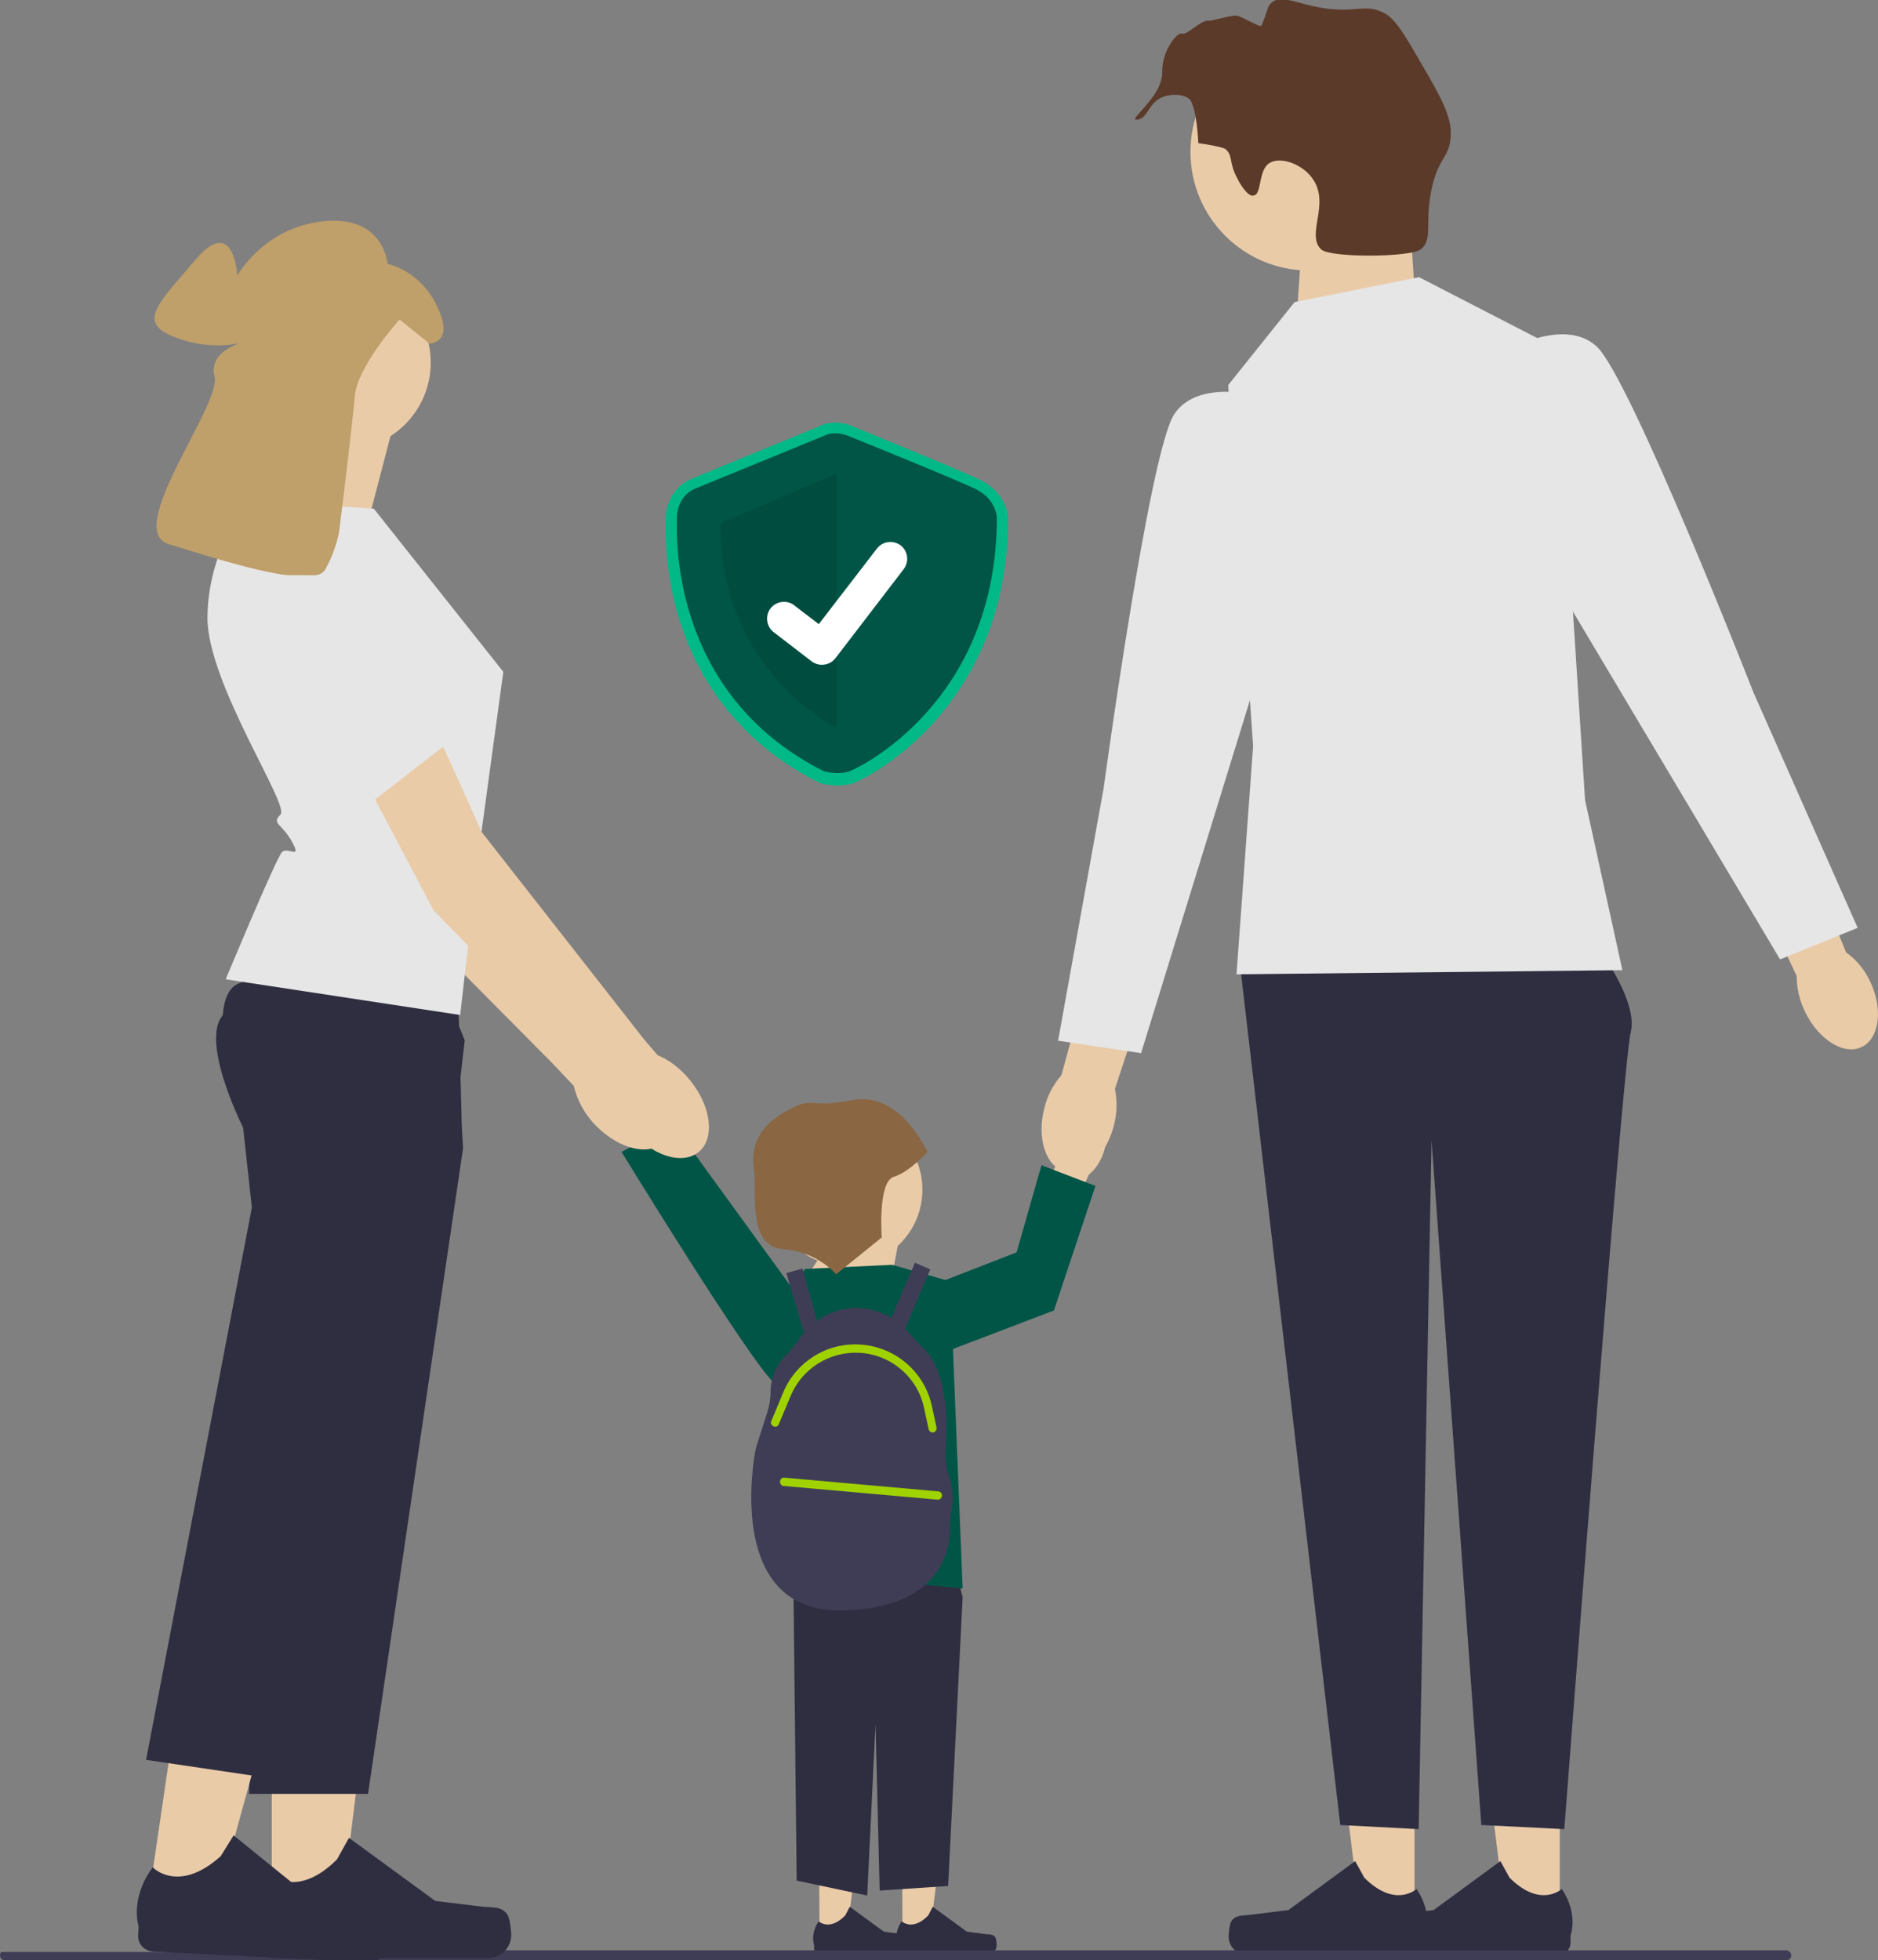 <?xml version="1.0" encoding="UTF-8"?>
<svg xmlns:xlink="http://www.w3.org/1999/xlink" xmlns="http://www.w3.org/2000/svg" version="1.1" id="Layer_1" x="0px" y="0px" viewBox="0 0 452.6 472.4" style="enable-background:new 0 0 452.6 472.4;" xml:space="preserve">
<rect x="0" y="0" width="452.6" height="472.4" fill="#808080" stroke="none"/>
<style type="text/css">
	.st0{fill:#EACBA8;}
	.st1{fill:#2F2E41;}
	.st2{fill:#FFB6B6;}
	.st3{fill:#005546;}
	.st4{fill:#3F3D56;}
	.st5{fill:#E6E6E6;}
	.st6{fill:#8A6642;}
	.st7{fill:#5B3A29;}
	.st8{fill:#BF9F6A;}
	.st9{fill:#A0D200;}
	.st10{fill:#00B987;}
	.st11{opacity:0.1;enable-background:new    ;}
	.st12{fill:#FFFFFF;}
</style>
<g>
	<polygon class="st0" points="217.5,467.1 224,467.1 227.1,441.8 217.4,441.8  "></polygon>
	<path class="st1" d="M239.9,466.9L239.9,466.9c0.2,0.3,0.3,1.5,0.3,1.9l0,0c0,1.2-1,2.2-2.2,2.2h-20.3c-0.8,0-1.5-0.7-1.5-1.5v-0.8   c0,0-1-2.5,1.1-5.7c0,0,2.6,2.5,6.4-1.4l1.1-2.1l8.2,6l4.5,0.6C238.5,466.2,239.4,466.1,239.9,466.9L239.9,466.9L239.9,466.9z"></path>
</g>
<g>
	<polygon class="st0" points="197.5,467.1 204,467.1 207.1,441.8 197.4,441.8  "></polygon>
	<path class="st1" d="M219.9,466.9L219.9,466.9c0.2,0.3,0.3,1.5,0.3,1.9l0,0c0,1.2-1,2.2-2.2,2.2h-20.3c-0.8,0-1.5-0.7-1.5-1.5v-0.8   c0,0-1-2.5,1.1-5.7c0,0,2.6,2.5,6.4-1.4l1.1-2.1l8.2,6l4.5,0.6C218.5,466.2,219.4,466.1,219.9,466.9L219.9,466.9L219.9,466.9z"></path>
</g>
<polygon class="st1" points="225,357.8 232,384.9 228.5,454.5 212,455.6 211,415.5 209,456.8 192,453.2 191,362.5 "></polygon>
<g>
	<path id="uuid-f560b4a3-9a95-4199-88c1-6c6c96ee74ab-156" class="st2" d="M157.3,266.5c-2.3-4-6.1-6-8.7-4.6   c-2.5,1.4-2.7,5.8-0.5,9.8c0.9,1.6,2.1,3,3.6,4l9.8,16.7l7.7-4.8l-10.5-15.9C158.7,269.8,158.2,268.1,157.3,266.5z"></path>
	<path class="st3" d="M201.7,325.3c0,0-9.3,12.8-14.9,8.2s-37-55.9-37-55.9l12.4-6.7L201.7,325.3z"></path>
</g>
<polygon class="st0" points="193,309.8 205,291.8 217,296.8 214,312.8 "></polygon>
<polygon class="st3" points="194,305.8 215,304.8 229,308.8 232,382.8 190,378.8 190,339.7 184,319.8 "></polygon>
<path class="st4" d="M228.7,355.7c-0.7-2.2-1-4.4-0.8-6.7c0.5-6.4,0.6-18.9-5.9-24.6l-3.7-4c-0.1-0.1-0.2-0.2-0.2-0.2l6.1-14.3  l-3.7-1.6l-5.7,13.3c-2.5-1.5-5.4-2.4-8.4-2.4c-3.5,0-6.8,1.1-9.5,3.1l-3.5-12.6l-3.9,1.1l4.3,14.4c-0.2,0.2-0.3,0.4-0.5,0.6  l-2.1,2.8c-0.5,0.7-1.1,1.3-1.7,1.9c-1.3,1.3-3.8,4.3-3.8,9.1c0,1.6-0.3,3.2-0.8,4.8l-2.5,7.8c-0.2,0.7-0.4,1.5-0.5,2.2  c-1.1,6.7-4.9,38.3,21.2,37.7c24.4-0.6,26-15.4,25.8-20.3c0-1.1,0.1-2.1,0.3-3.2C229.6,362.6,229.9,359.2,228.7,355.7z"></path>
<polygon class="st0" points="338.7,36 341,71.2 312.4,77.8 314.4,49.3 "></polygon>
<g>
	<polygon class="st0" points="340.9,463.4 328,463.4 321.9,413.6 340.9,413.6  "></polygon>
	<path class="st1" d="M296.7,463.1L296.7,463.1c-0.4,0.7-0.6,2.9-0.6,3.6l0,0c0,2.4,2,4.4,4.4,4.4h40c1.7,0,3-1.3,3-3v-1.7   c0,0,2-5-2.1-11.2c0,0-5.1,4.8-12.6-2.7l-2.2-4l-16.1,11.8l-8.9,1.1C299.4,461.7,297.7,461.4,296.7,463.1L296.7,463.1z"></path>
</g>
<g>
	<polygon class="st0" points="375.9,463.4 363,463.4 356.9,413.6 375.9,413.6  "></polygon>
	<path class="st1" d="M331.7,463.1L331.7,463.1c-0.4,0.7-0.6,2.9-0.6,3.6l0,0c0,2.4,2,4.4,4.4,4.4h40c1.7,0,3-1.3,3-3v-1.7   c0,0,2-5-2.1-11.2c0,0-5.1,4.8-12.6-2.7l-2.2-4l-16.1,11.8l-8.9,1.1C334.4,461.7,332.7,461.4,331.7,463.1L331.7,463.1z"></path>
</g>
<path class="st1" d="M384,226.8c0,0,11,14,9,22s-16,192-16,192l-20-1l-12-165l-3.1,166l-18.9-1l-24-206L384,226.8z"></path>
<path id="uuid-35c49308-43d3-4982-a82f-2c4b488719d7-157" class="st0" d="M268.4,271.4c-1.9,7.2-7.2,12.1-11.8,10.9  s-6.8-8.1-4.9-15.3c0.7-2.9,2.1-5.6,4.1-7.9l8.4-30.6l14.3,4.2l-9.8,29.7C269.3,265.5,269.2,268.5,268.4,271.4z"></path>
<circle class="st0" cx="315.5" cy="36.6" r="28.6"></circle>
<polygon class="st5" points="312,72.8 342,66.8 375,83.8 382,192.8 391,233.8 298,234.8 302,179.8 296,92.8 "></polygon>
<path class="st5" d="M305,95.8c0,0-16-5-22,4s-17,90-17,90l-11,61l20,3l33-107C308,146.8,305,95.8,305,95.8z"></path>
<g>
	<path id="uuid-bde1eca8-243b-424d-9fdc-27c2181c111a-158" class="st0" d="M450.6,236.3c3.3,6.7,2.4,13.9-1.9,16s-10.4-1.7-13.7-8.5   c-1.3-2.7-2-5.6-2-8.6l-13.5-28.7l13.6-6l11.8,29C447.4,231.3,449.3,233.6,450.6,236.3L450.6,236.3z"></path>
	<path class="st5" d="M362.5,84.8c0,0,14.4-8.6,22.3-1.3c8,7.3,37.8,83.4,37.8,83.4l25.1,56.7l-18.7,7.6l-57.3-96.2L362.5,84.8   L362.5,84.8z"></path>
</g>
<path class="st4" d="M431.7,471.2c0,0.7-0.5,1.2-1.2,1.2H1.2c-0.7,0-1.2-0.5-1.2-1.2c0-0.3,0.1-0.6,0.3-0.8H90  c1.9,0,3.8-0.1,5.6-0.4h334.8C431.1,470,431.7,470.6,431.7,471.2z"></path>
<path id="uuid-76bcf24f-af63-48e1-b762-2a44b8a9d8fc-159" class="st0" d="M255.9,274.5c1.8-4.2,5.4-6.7,8.1-5.5s3.4,5.5,1.6,9.7  c-0.7,1.7-1.8,3.2-3.2,4.4l-7.8,17.7l-8.2-3.8l8.5-17C254.8,278,255.2,276.2,255.9,274.5L255.9,274.5z"></path>
<circle class="st0" cx="203.9" cy="286.7" r="18.4"></circle>
<polygon class="st3" points="227,308.8 245,301.8 251,280.8 264,285.8 254,315.8 227,326.1 "></polygon>
<path class="st6" d="M201.5,307.1l11-8.9c0,0-1-13.4,2.9-14.6s8.1-6,8.1-6s-6.5-14.7-18-12.5c-11.5,2.2-8.9-1.2-15.9,2.6  s-8.7,8.8-7.9,14.1s-1.7,18.5,6.9,19.2S201.5,307.1,201.5,307.1L201.5,307.1z"></path>
<path class="st7" d="M298.2,43c-2.1-3.8-1-5.6-2.9-7.1c0,0-0.8-0.6-6.5-1.4l0,0c-0.5-9.3-2.1-10.6-2.1-10.6  c-1.7-1.4-4.5-1.2-6.3-0.6c-3.7,1.4-3.6,5-6.1,5.5c-3.4,0.7,5.9-5.2,5.8-11.4c-0.1-5.1,3.5-9.7,4.8-9.3c1.2,0.4,4.6-3.3,6.2-3.1  c1.1,0.1,5.9-1.5,7.1-1.2c1.3,0.3,5.6,2.9,5.8,2.4c1.6-3.6,1.3-4.6,2.5-5.6c2.1-1.7,5.1-0.2,10,0.9c10.1,2.2,12.1-1,17.2,1.7  c2.5,1.4,4.5,4.6,8.3,11.2c5.3,9.1,8,13.7,7.6,18.7c-0.4,5.1-2.8,4.6-4.5,12.1c-1.9,8.4,0.4,12.4-2.7,14.9c-2.3,1.9-21.8,2.1-24,0  c-3.7-3.5,2.1-10.8-1.9-16.8c-2.4-3.7-7.7-5.6-10.4-4.1c-3,1.7-1.9,7.5-3.9,7.9C300.7,47.7,298.5,43.7,298.2,43L298.2,43z"></path>
<g>
	<g>
		<path class="st0" d="M159.7,275.5c4-3.4,2.9-11.2-2.4-17.4c-2.3-2.7-5.1-4.7-7.7-5.8l-3.1-3.6l-39.8-49.9c0,0-22.1-49.6-28.6-55    c-6.5-5.4-14.2-2.6-14.2-2.6l-6,7.4l37.2,69.3l38.1,38.4l5.1,5.4c0.6,2.8,2.1,5.9,4.4,8.6C148.2,276.5,155.7,278.8,159.7,275.5    L159.7,275.5z"></path>
		<polygon class="st5" points="84.5,153 94.5,167.7 108.8,188.9 83,197.8 60.3,158.8   "></polygon>
	</g>
	<path class="st0" d="M94.6,103.2l-7.2,27.6l-27.6-5.4c0,0,10.8-19.9,8.1-28.9C68,96.4,94.6,103.2,94.6,103.2z"></path>
	<g>
		<polygon class="st0" points="65.5,461.9 82.1,461.9 90,397.9 65.5,397.9   "></polygon>
		<path class="st1" d="M122.4,461.6L122.4,461.6c0.5,0.9,0.8,3.7,0.8,4.7l0,0c0,3.1-2.5,5.6-5.6,5.6H66.1c-2.1,0-3.8-1.7-3.8-3.8    v-2.1c0,0-2.5-6.4,2.7-14.4c0,0,6.5,6.2,16.2-3.5l2.9-5.2l20.8,15.2l11.5,1.4C118.9,459.7,121.1,459.4,122.4,461.6    C122.4,461.6,122.4,461.6,122.4,461.6z"></path>
	</g>
	<path class="st1" d="M111.6,276.7L88.7,432.3H60l3.8-88.8l2-46.7L60,274.5c0,0-2.7-4.9-4.9-10.9c-2.5-6.8-4.5-14.9-1.6-18.7   c1.1-1.4,3.9-2.5,7.8-3.2c2.3-0.5,5.1-0.9,8-1.1c17-1.7,41.1-0.6,41.1-0.6l0.6,20.2l0.3,11.3L111.6,276.7L111.6,276.7z"></path>
	<g>
		<polygon class="st0" points="36.3,454.3 52.7,456.7 69.8,394.5 45.6,391   "></polygon>
		<path class="st1" d="M93.5,462.9L93.5,462.9c0.5,0.9,0.6,3.7,0.6,4.7l0,0c-0.2,3.1-2.8,5.5-5.9,5.3l-51.3-2.6    c-2.1-0.1-3.8-1.9-3.6-4l0.1-2.1c0,0-2.2-6.6,3.4-14.2c0,0,6.2,6.5,16.4-2.7l3.1-5l20,16.2l11.4,2    C90.1,460.9,92.3,460.7,93.5,462.9L93.5,462.9L93.5,462.9z"></path>
	</g>
	<path class="st1" d="M112,250.7l-3.1,27l-17.1,56.9l-28.2,93.7l-28.4-4.2L60.7,291l-2.5-22.8c0,0-0.8-2.3-1.8-5.6   c-1.9-6.6-4.2-17.3-1.6-22.8c0.3-0.7,0.8-1.4,1.3-1.9c1-1,3.1-1.6,5.8-1.9c11.5-1.3,35.3,2.4,45.9,4.3L112,250.7L112,250.7z"></path>
	<path class="st5" d="M90.1,122.6l31.2,39.3l-5.6,41l-4.8,41.7L54.4,236c0,0,12.2-29.4,13.6-30.7s4.8,2,2.4-2.4   c-2.4-4.4-5.1-4.4-2.8-6.6s-17.6-31.6-17.6-47.4s9.5-28.5,9.5-28.5L90.1,122.6L90.1,122.6z"></path>
	<circle class="st0" cx="82.8" cy="87.4" r="21"></circle>
	<path class="st8" d="M81.8,127.6c0,0,3.1-24.9,3.7-32.1s10.8-18.5,10.8-18.5l7.2,5.8c0,0,6.1,0,1.9-8.9s-12-10.3-12-10.3   s-0.8-11.7-15.3-10.3c-14.5,1.4-20.9,13.1-20.9,13.1s-0.8-14.7-10-3.9s-14.5,15.3-4.7,18.9c9.7,3.6,17,0.8,17,0.8s-9.5,1.9-7.8,8.6   c1.7,6.7-22,37-11.1,40.3c10.8,3.3,35,11.4,37.8,6.1C81.3,132,81.8,127.6,81.8,127.6L81.8,127.6z"></path>
	<path class="st0" d="M168.4,277.6c4-3.3,3-11.1-2.2-17.4c-2.3-2.8-5-4.8-7.7-5.9l-3.1-3.6L116,200.4c0,0-21.6-49.8-28.1-55.2   c-6.5-5.4-14.1-2.7-14.1-2.7l-6,7.3l36.7,69.6l37.8,38.7l5.1,5.4c0.6,2.8,2.1,5.9,4.4,8.6C156.9,278.5,164.4,280.9,168.4,277.6   L168.4,277.6z"></path>
	<path class="st5" d="M65.5,138.6c0,0,9.6,50.1,20.6,57.4L108,179c0,0,1.9-0.1-1.6-4.1c-3.6-4-2.7-12.7-2.7-12.7s1.6,2.1-1.9-0.8   s-0.2-22.7-0.2-22.7L65.5,138.6L65.5,138.6z"></path>
</g>
<path class="st9" d="M224.8,345.2c-0.5,0-0.9-0.3-1-0.8l-1.1-5.1c-1.6-7.5-8.1-13-15.8-13.3c-7.1-0.3-13.7,3.9-16.4,10.5l-2.8,6.7  c-0.2,0.5-0.8,0.8-1.3,0.5c-0.5-0.2-0.8-0.8-0.5-1.3l2.8-6.7c3-7.4,10.4-12.1,18.3-11.7c8.6,0.4,15.8,6.5,17.6,14.9l1.1,5.1  c0.1,0.5-0.2,1.1-0.8,1.2C224.9,345.2,224.9,345.2,224.8,345.2z"></path>
<path class="st9" d="M226,361.4C225.9,361.4,225.9,361.4,226,361.4l-37.1-3.3c-0.5,0-1-0.5-0.9-1.1c0-0.5,0.5-1,1.1-0.9l37,3.3  c0.5,0,1,0.5,0.9,1.1C226.9,361.1,226.5,361.4,226,361.4z"></path>
<g transform="translate(-560.266 -263.837)">
	<g transform="translate(0 36.84)">
		<path class="st10" d="M762.2,416.3c-1.4,0-2.7-0.2-4-0.5l-0.3-0.1l-0.2-0.1c-8.7-4.3-16-10.1-21.8-17.1c-4.8-5.8-8.5-12.4-11-19.5    c-3-8.5-4.4-17.4-4.2-26.4c0-0.2,0-0.3,0-0.4c0-4.4,2.4-8.2,6.2-9.8c2.9-1.2,29-11.9,30.9-12.7c3.6-1.8,7.3-0.3,7.9,0    c1.4,0.6,25.5,10.4,30.7,12.9c5.4,2.6,6.8,7.2,6.8,9.5c0,10.5-1.8,20.3-5.4,29.1c-2.9,7.1-7,13.7-12.1,19.5    c-9.9,11.1-19.8,15.1-19.9,15.1C764.7,416.1,763.5,416.3,762.2,416.3L762.2,416.3z M759.9,410.5c0.9,0.2,2.8,0.5,4.1,0    c1.6-0.6,9.9-4.9,17.6-13.6c10.7-12,16.1-27.1,16.1-44.9c0-0.4-0.3-2.9-3.7-4.6c-5.1-2.4-30.2-12.7-30.5-12.8l-0.1,0    c-0.5-0.2-2.2-0.7-3.4-0.1l-0.2,0.1c-0.3,0.1-28,11.5-31,12.7c-2.1,0.9-2.8,3-2.8,4.7c0,0.1,0,0.3,0,0.5    C726,364.8,728.8,394.8,759.9,410.5L759.9,410.5z"></path>
		<path class="st3" d="M758.9,332c0,0-28,11.5-31,12.7c-3,1.2-4.5,4.2-4.5,7.2s-2.2,42.1,35.5,61c0,0,3.4,0.9,6,0    c2.6-0.9,35.6-16.9,35.6-61.1c0,0,0-4.5-5.2-7S764.6,332,764.6,332S761.5,330.7,758.9,332z"></path>
		<path class="st11" d="M761.9,341.1v61.3c0,0-28.2-13.6-28-49.3L761.9,341.1z"></path>
		<path class="st12" d="M758.3,387.2c-0.9,0-1.7-0.3-2.4-0.8l0,0l-9.1-7c-1.8-1.3-2.2-3.9-0.9-5.7s3.9-2.2,5.7-0.9    c0.1,0,0.1,0.1,0.1,0.1l5.9,4.5l14-18.2c1.4-1.8,3.9-2.1,5.7-0.8l-0.1,0.1l0.1-0.1c1.8,1.4,2.1,3.9,0.8,5.7l-16.4,21.4    C760.8,386.7,759.6,387.2,758.3,387.2L758.3,387.2z"></path>
	</g>
</g>
</svg>
